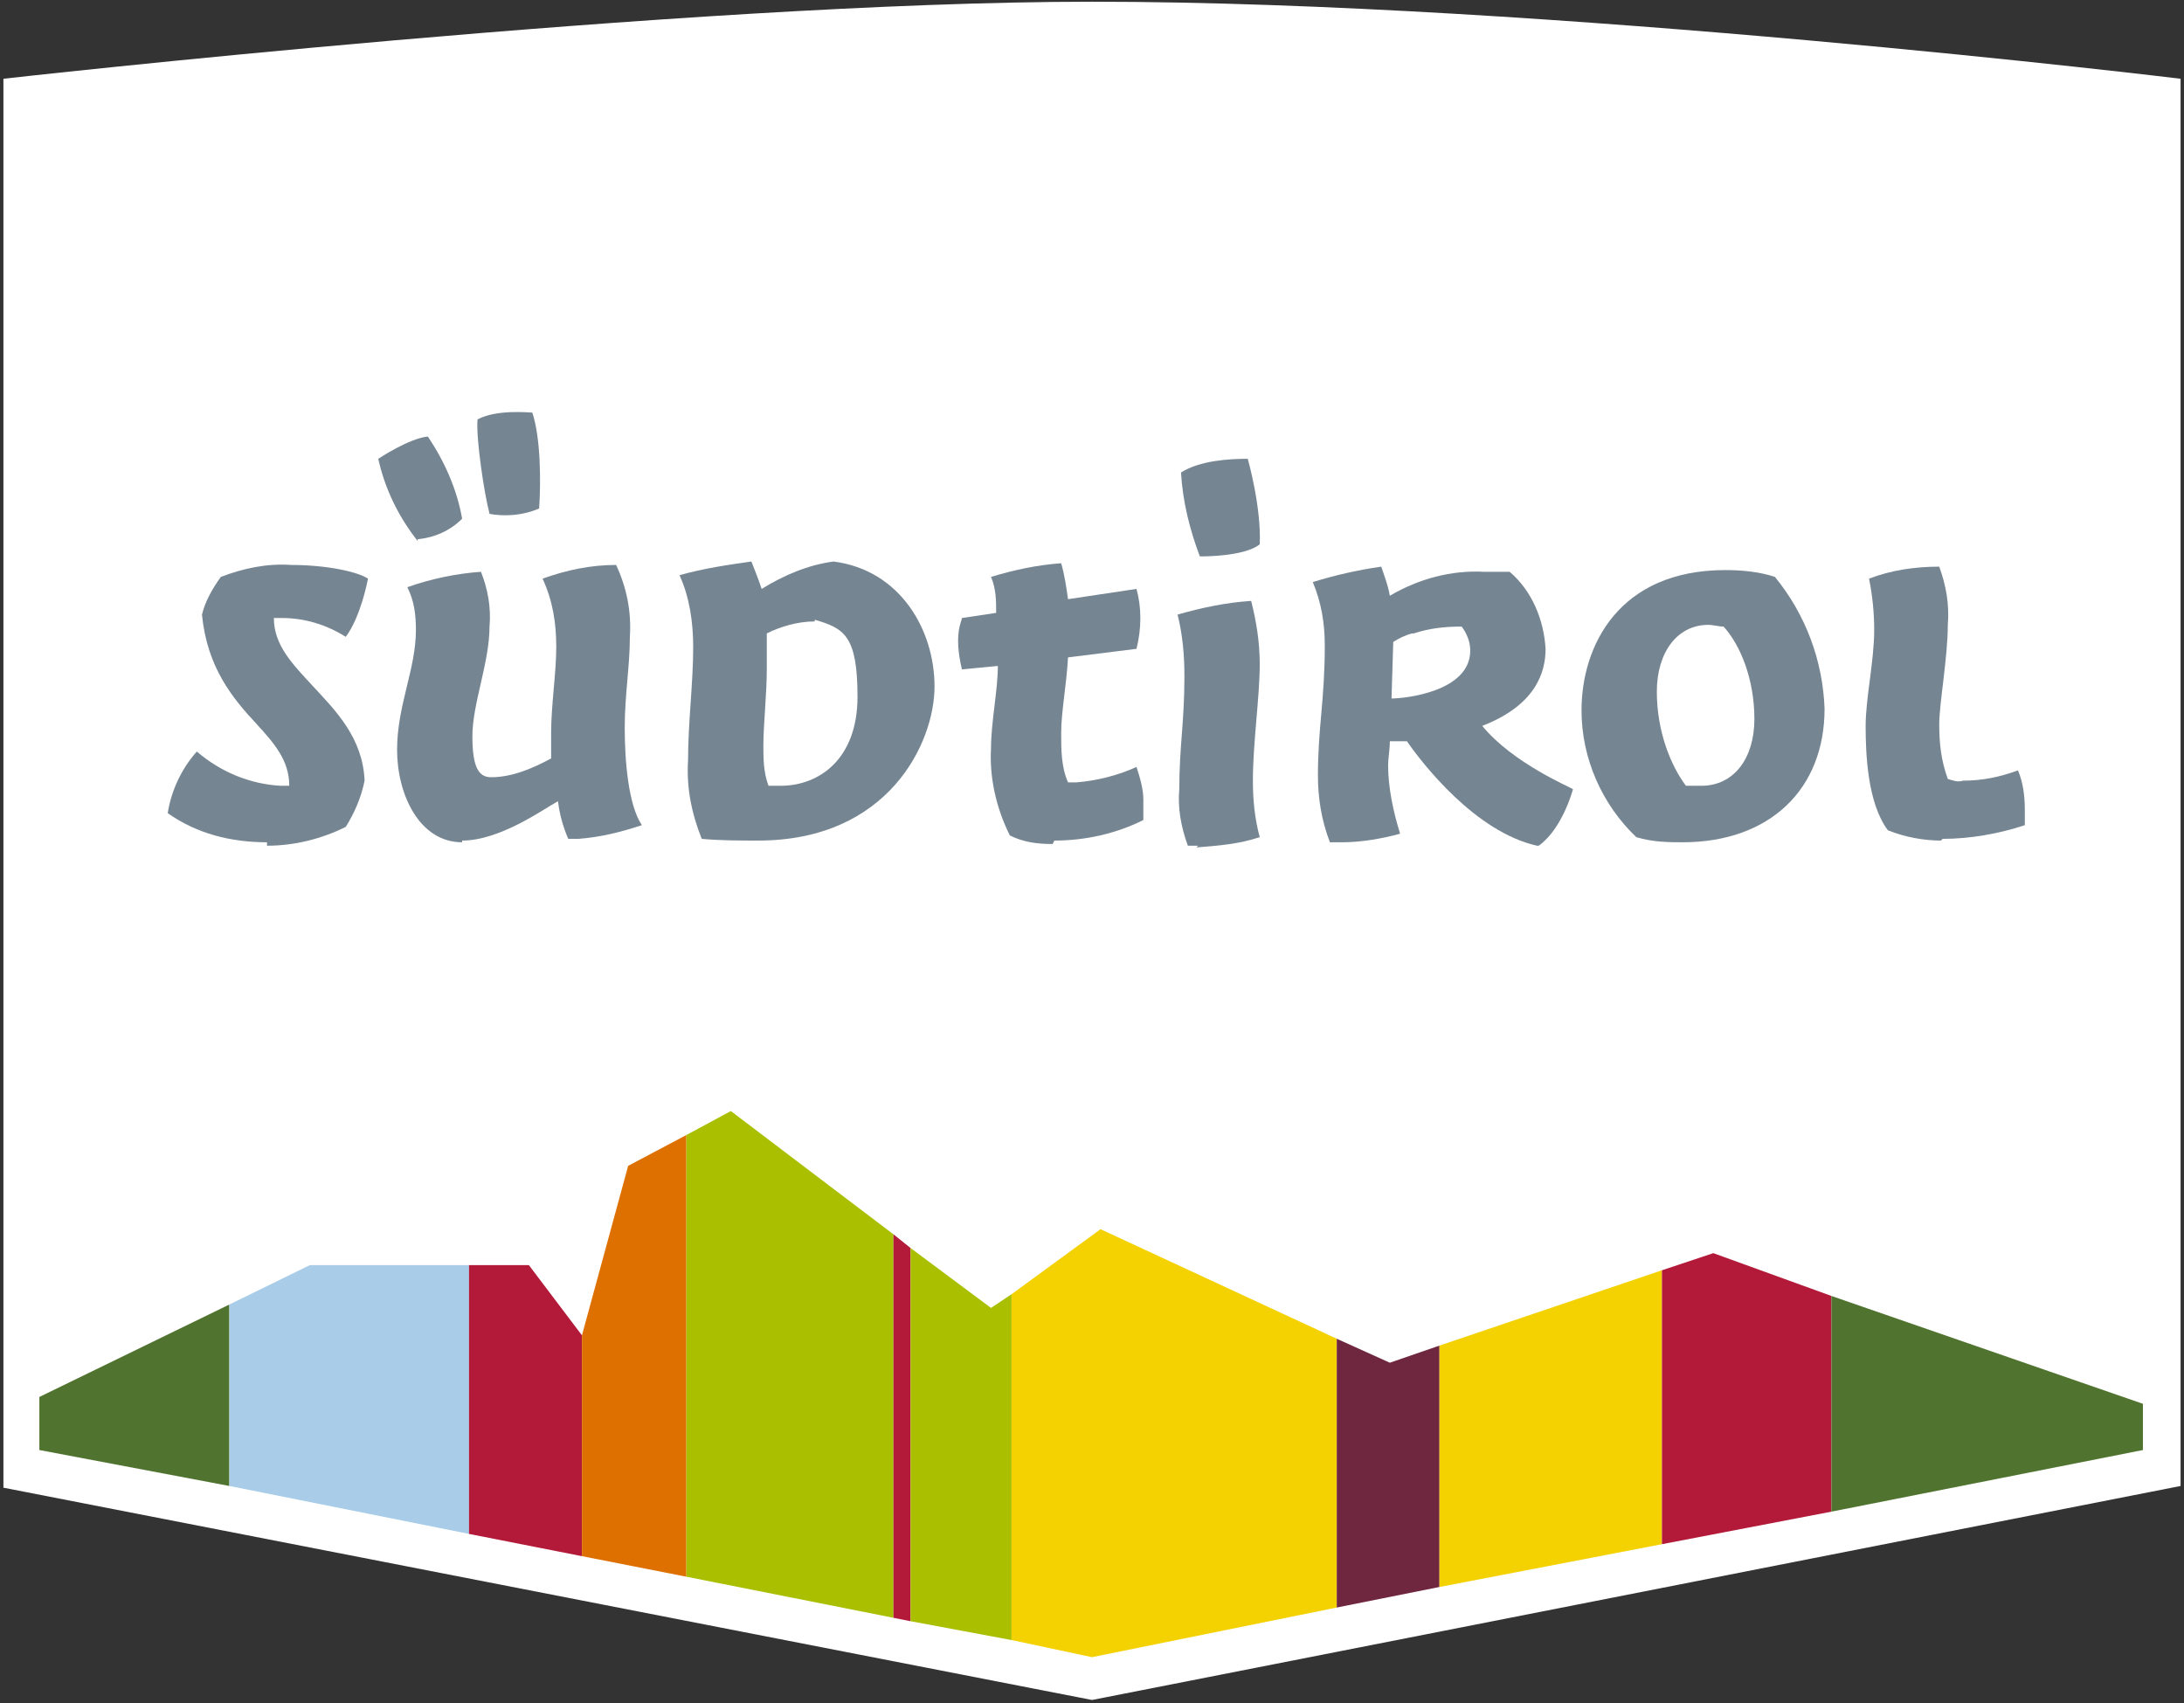 <?xml version="1.0" encoding="UTF-8"?>
<svg id="Ebene_1" xmlns="http://www.w3.org/2000/svg" version="1.1" viewBox="0 0 127.6 99.5">
  <rect x="0" y="0" width="127.6" height="99.5" fill="#333333" stroke="none"/>
  <!-- Generator: Adobe Illustrator 29.1.0, SVG Export Plug-In . SVG Version: 2.1.0 Build 142)  -->
  <defs>
    <style>
      .st0 {
        fill: #758592;
      }

      .st1 {
        fill: #a9bf00;
      }

      .st2 {
        fill: #de7000;
      }

      .st3 {
        fill: #b31939;
      }

      .st4 {
        fill: #fff;
      }

      .st5 {
        fill: #f4d100;
      }

      .st6 {
        fill: #a9cde9;
      }

      .st7 {
        fill: #50742f;
      }

      .st8 {
        fill: #6f273f;
      }
    </style>
  </defs>
  <g id="Ebene_2">
    <g id="Südtirol">
      <g id="Badge">
        <path id="Badge-2" class="st4" d="M63.8.1c26.6,0,63.6,4.5,63.6,4.5v82.2l-63.6,12.5L.2,86.9V4.6S40.1.1,63.8.1Z"/>
        <g id="Panorama">
          <polygon class="st7" points="2.3 81.6 2.3 84.7 13.4 86.8 13.4 76.2 2.3 81.6"/>
          <polygon class="st6" points="18.1 73.9 13.4 76.2 13.4 86.8 27.4 89.6 27.4 73.9 18.1 73.9"/>
          <polygon class="st3" points="34 78 30.9 73.9 27.4 73.9 27.4 89.6 34 90.9 34 78"/>
          <polygon class="st2" points="40.1 92.1 40.1 66.3 36.7 68.1 34 78 34 90.9 40.1 92.1"/>
          <polygon class="st1" points="52.2 72.1 52.2 94.5 40.1 92.1 40.1 66.3 42.7 64.9 52.2 72.1"/>
          <polygon class="st3" points="52.2 72.1 52.2 94.5 53.2 94.7 53.2 72.9 52.2 72.1"/>
          <polygon class="st1" points="59.1 75.6 57.9 76.4 53.2 72.9 53.2 94.7 59.1 95.8 59.1 75.6"/>
          <polygon class="st5" points="78.1 93.9 78.1 78.2 64.3 71.8 59.1 75.6 59.1 95.8 63.8 96.8 78.1 93.9"/>
          <polygon class="st8" points="84.1 92.7 84.1 78.6 81.2 79.6 78.1 78.2 78.1 93.9 84.1 92.7"/>
          <polygon class="st5" points="97.1 90.2 97.1 74.2 84.1 78.6 84.1 92.7 97.1 90.2"/>
          <polygon class="st3" points="107 88.3 107 75.7 100.1 73.2 97.1 74.2 97.1 90.2 107 88.3"/>
          <polygon class="st7" points="107 75.7 107 88.3 125.2 84.7 125.2 82 107 75.7"/>
        </g>
        <g id="Südtirol_M">
          <path class="st0" d="M15.6,49.2c-2.1,0-4.1-.5-5.8-1.7.2-1.3.8-2.6,1.7-3.6,1.4,1.2,3.1,1.9,4.9,2,.2,0,.3,0,.5,0,0-1.5-.9-2.5-1.9-3.6-1.4-1.5-2.9-3.3-3.2-6.4.2-.8.6-1.5,1.1-2.2,1.3-.5,2.7-.8,4.1-.7,2.1,0,3.9.4,4.5.8,0,0-.4,2.2-1.3,3.4-1.1-.7-2.4-1.1-3.7-1.1-.2,0-.3,0-.5,0,0,1.6,1.1,2.7,2.3,4,1.3,1.4,2.9,3,3,5.5-.2,1-.6,1.9-1.1,2.7-1.4.7-3,1.1-4.6,1.1Z"/>
          <path class="st0" d="M27,49.2c-2.5,0-3.8-2.8-3.8-5.4s1.1-4.7,1.1-7c0-.9-.1-1.7-.5-2.5,1.4-.5,2.9-.8,4.3-.9.4,1,.6,2.1.5,3.2,0,2.1-1,4.5-1,6.4s.4,2.4,1.1,2.4c1.2,0,2.4-.5,3.5-1.1,0,0,0-.7,0-1.5,0-1.6.3-3.5.3-5,0-1.4-.2-2.7-.8-4,1.4-.5,2.8-.8,4.3-.8.6,1.3.9,2.7.8,4.2,0,1.7-.3,3.4-.3,5.3s.2,4.5,1,5.7c-1.2.4-2.4.7-3.7.8-.3,0-.6,0-.6,0-.3-.7-.5-1.4-.6-2.2-.9.5-3.4,2.3-5.6,2.3ZM24.4,31.6c-1.1-1.4-1.9-3-2.3-4.8h0c0,0,1.8-1.2,2.9-1.3,1,1.5,1.7,3.1,2,4.8-.7.7-1.6,1.1-2.6,1.2ZM28.6,30c-.3-1.1-.8-4.4-.7-5.5,1.1-.6,3-.4,3.2-.4.5,1.5.5,4.1.4,5.6-.9.4-2,.5-3,.3Z"/>
          <path class="st0" d="M44.3,49.1c-1.1,0-2.2,0-3.3-.1-.6-1.5-.9-3-.8-4.6,0-2.2.3-4.5.3-6.6,0-1.4-.2-2.9-.8-4.2,1.4-.4,2.8-.6,4.2-.8.2.5.4,1,.6,1.6,1.3-.8,2.7-1.4,4.2-1.6,3.9.5,5.9,4,5.9,7.3s-2.7,9-10.3,9ZM47.6,36.3c-1,0-2,.3-2.8.7,0,.2,0,.7,0,2.1s-.2,3.3-.2,4.4c0,.8,0,1.6.3,2.4.2,0,.4,0,.7,0,2.3,0,4.5-1.6,4.5-5.2s-.8-4-2.5-4.5h0s0,0,0,0Z"/>
          <path class="st0" d="M61.5,49.3c-.9,0-1.7-.1-2.5-.5-.8-1.6-1.2-3.4-1.1-5.1,0-1.5.4-3.4.4-4.8h0c0,0-2.1.2-2.1.2-.5-2.1,0-2.8,0-3l2-.3c0-.7,0-1.4-.3-2.1,1.3-.4,2.7-.7,4.1-.8.2.7.3,1.4.4,2.1h0c0,0,4-.6,4-.6.3,1.1.3,2.3,0,3.5l-4,.5c-.1,1.7-.4,3.2-.4,4.4,0,1,0,2,.4,2.9.2,0,.3,0,.5,0,1.2-.1,2.4-.4,3.5-.9.2.6.4,1.3.4,1.9,0,.4,0,.8,0,1.2-1.6.8-3.4,1.2-5.2,1.2Z"/>
          <path class="st0" d="M70,49.4c-.2,0-.4,0-.6,0-.4-1.1-.6-2.2-.5-3.3,0-2.5.3-3.9.3-6.6,0-1.2-.1-2.4-.4-3.6,1.4-.4,2.8-.7,4.3-.8.3,1.2.5,2.4.5,3.7,0,1.9-.4,4.6-.4,6.8,0,1.1.1,2.2.4,3.3-1.2.4-2.4.5-3.7.6ZM70.1,32.5c-.6-1.6-1-3.2-1.1-4.9,1.1-.7,2.8-.8,3.9-.8,0,0,.8,2.8.7,5-.9.7-3.2.7-3.4.7h0Z"/>
          <path class="st0" d="M89.8,49.4c-3.6-.8-6.7-4.8-7.6-6.1,0,0,0,0,0,0-.2,0-.5,0-1,0,0,.5-.1,1-.1,1.4,0,1.3.3,2.7.7,4-1.1.3-2.3.5-3.4.5-.2,0-.5,0-.7,0-.5-1.3-.7-2.6-.7-3.9,0-2.8.4-4.4.4-7.6,0-1.3-.2-2.5-.7-3.7,1.3-.4,2.6-.7,4-.9.2.6.4,1.1.5,1.7,1.7-1,3.6-1.5,5.5-1.4.5,0,1,0,1.5,0,1.3,1.1,2,2.8,2.1,4.5,0,1.4-.6,3.3-3.7,4.5h0s0,0,0,0c1.8,2.2,5.2,3.6,5.3,3.7,0,0-.6,2.3-2,3.3ZM82.5,37c-.4.1-.8.3-1.1.5,0,.1-.1,3.2-.1,3.3.8,0,4.6-.4,4.6-2.8,0-.5-.2-1-.5-1.4-1,0-1.9.1-2.8.4Z"/>
          <path class="st0" d="M98.5,49.2c-1,0-1.9,0-2.9-.3-2-1.9-3.2-4.6-3.2-7.4,0-3.8,2.2-8.2,8.4-8.2,1,0,2,.1,2.9.4,1.8,2.2,2.8,4.9,2.9,7.7,0,4.7-3.2,7.8-8.3,7.8ZM99.8,36.5c-1.8,0-3,1.6-3,3.9s.8,4.3,1.7,5.5c.3,0,.6,0,.9,0,1.9,0,3.1-1.6,3.1-3.9s-.8-4.3-1.8-5.4c-.3,0-.6-.1-.9-.1Z"/>
          <path class="st0" d="M113.4,49.1c-1,0-2.1-.2-3.1-.6-1.2-1.6-1.3-4.5-1.3-6.1s.5-3.8.5-5.6c0-1-.1-2-.3-3,1.3-.5,2.7-.7,4.1-.7.4,1.1.6,2.2.5,3.4,0,1.9-.5,4.6-.5,5.8,0,1.1.1,2.1.5,3.2.3.1.6.2.9.1,1.1,0,2.1-.2,3.2-.6.3.7.4,1.5.4,2.3,0,.3,0,.6,0,.9-1.5.5-3.2.8-4.8.8Z"/>
        </g>
      </g>
    </g>
  </g>
</svg>